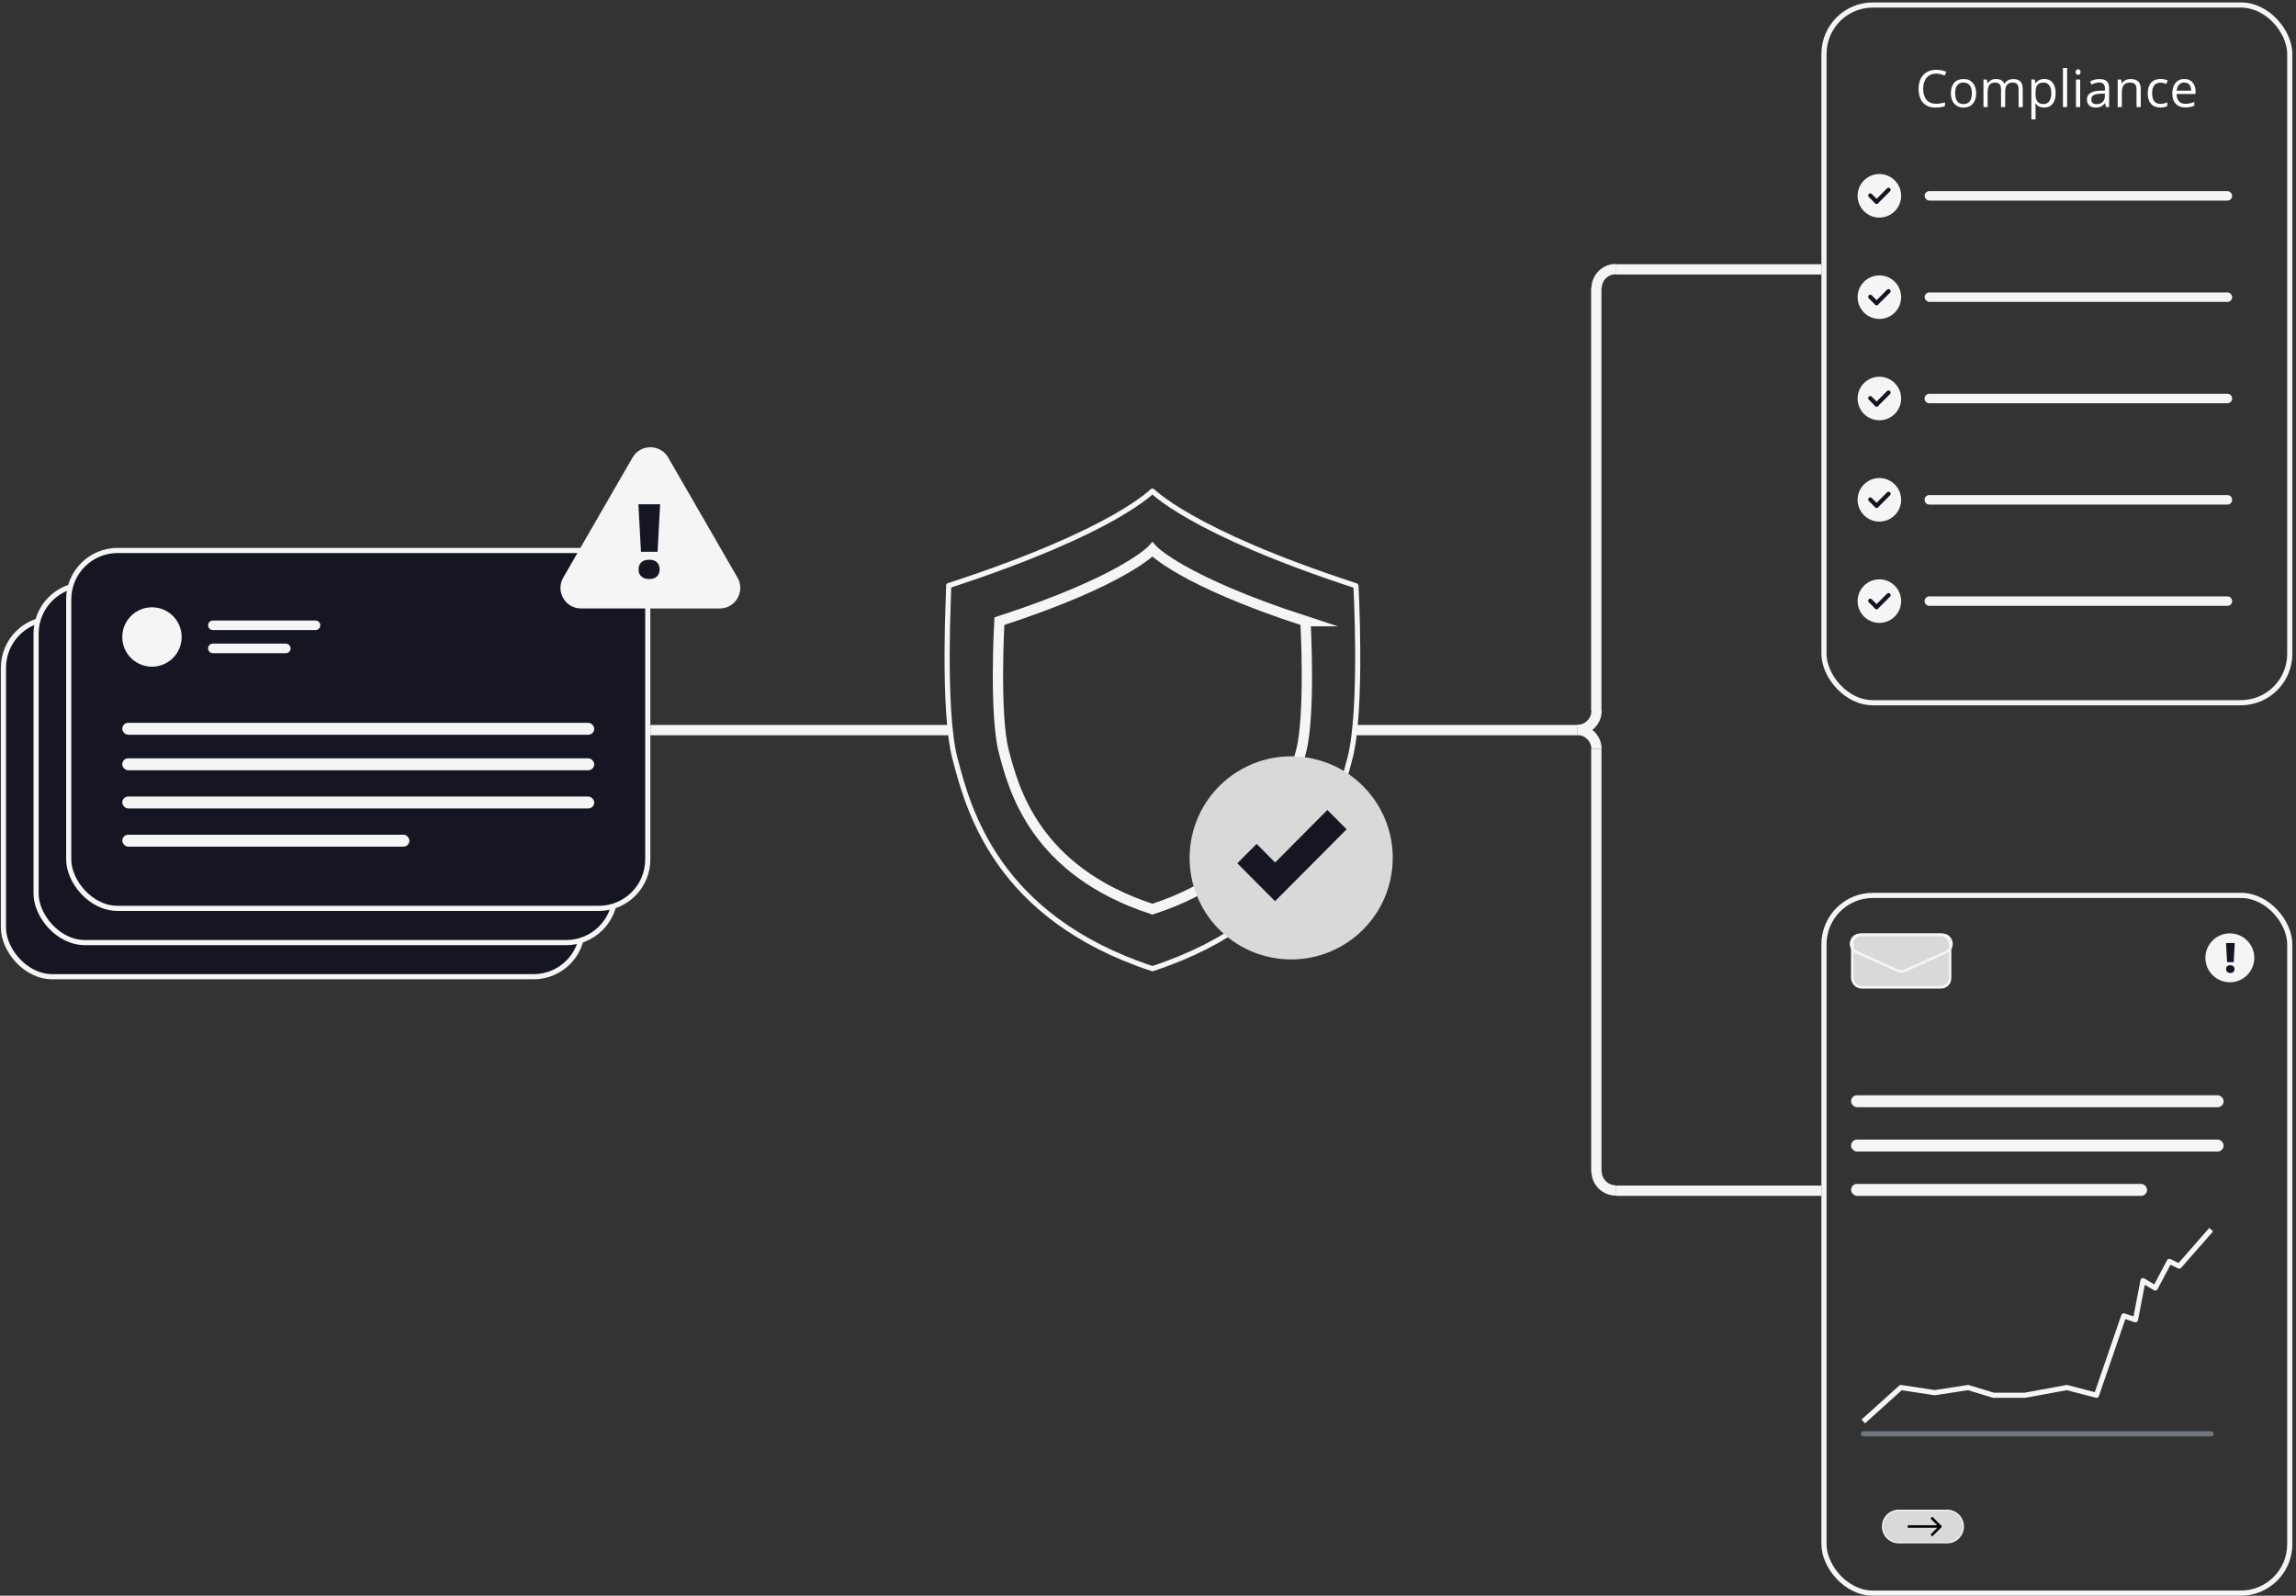 <?xml version="1.0" encoding="UTF-8"?>
<svg id="Layer_1" data-name="Layer 1" xmlns="http://www.w3.org/2000/svg" viewBox="0 0 446 310">
  <rect x="0" y="0" width="446" height="310" fill="#333333" stroke="none"/>
  <defs>
    <style>
      .cls-1, .cls-2, .cls-3 {
        fill: #d9d9d9;
      }

      .cls-4, .cls-5, .cls-6, .cls-2, .cls-7, .cls-3, .cls-8, .cls-9, .cls-10 {
        stroke: #f5f5f5;
      }

      .cls-4, .cls-6, .cls-7, .cls-8, .cls-9, .cls-10, .cls-11 {
        fill: none;
      }

      .cls-5, .cls-12 {
        fill: #161623;
      }

      .cls-6, .cls-7 {
        stroke-linejoin: round;
      }

      .cls-13 {
        fill: #fff;
      }

      .cls-2, .cls-9 {
        stroke-width: .5px;
      }

      .cls-7, .cls-11 {
        stroke-linecap: round;
      }

      .cls-14 {
        fill: #f5f5f5;
      }

      .cls-3 {
        stroke-width: .25px;
      }

      .cls-8 {
        stroke-miterlimit: 10;
      }

      .cls-8, .cls-10 {
        stroke-width: 2px;
      }

      .cls-11 {
        stroke: #71757e;
      }
    </style>
  </defs>
  <path class="cls-7" d="M262.16,147.57c-1.28,4.84-3.29,12.45-8.7,20.11-5.46,7.72-14.4,15.51-29.6,20.51-15.2-5-24.14-12.79-29.6-20.51-5.41-7.66-7.43-15.27-8.7-20.11l-.05-.18c-1.26-4.76-1.55-13.22-1.53-20.54.01-3.65.1-7,.19-9.44.04-1.22.09-2.99.12-3.67v.02c16.21-5.29,26.18-9.91,32.09-13.25,2.97-1.69,4.92-3.04,6.14-3.98.61-.47,1.03-.84,1.3-1.09.01-.01.02-.02.04-.03.01.01.02.02.04.03.27.25.7.62,1.3,1.09,1.21.94,3.16,2.3,6.14,3.98,5.9,3.35,15.85,8,32.05,13.29.01.18.02.42.04.72.03.68.08,1.68.12,2.89.09,2.44.18,5.79.19,9.44.02,7.33-.27,15.79-1.53,20.54"/>
  <path class="cls-8" d="M253.59,120.68c-24.33-7.91-29.73-13.92-29.73-13.92,0,0-5.4,6-29.73,13.92,0,0-1.02,18.16.87,25.34s5.97,23.14,28.86,30.61c22.88-7.47,26.96-23.43,28.86-30.61,1.89-7.18.87-25.34.87-25.34Z"/>
  <circle class="cls-1" cx="250.8" cy="166.65" r="19.73" transform="translate(46.13 387.52) rotate(-80.78)"/>
  <path class="cls-12" d="M261.59,161.12l-3.75-3.76-10.14,10.2-3.6-3.61-3.75,3.76,7.33,7.37h0l13.89-13.96Z"/>
  <rect class="cls-4" x="354.31" y="173.95" width="90.48" height="135.55" rx="9.5" ry="9.5"/>
  <line class="cls-10" x1="126.33" y1="141.84" x2="184.94" y2="141.84"/>
  <rect class="cls-5" x=".67" y="120.22" width="112.48" height="69.53" rx="9.5" ry="9.5"/>
  <rect class="cls-14" x="11.07" y="153.7" width="91.68" height="2.32" rx="1.16" ry="1.16"/>
  <path class="cls-14" d="M28.67,133.82h19.94c.51,0,.93.42.93.93h0c0,.51-.42.93-.93.93h-19.94c-.51,0-.93-.42-.93-.93h0c0-.51.42-.93.93-.93Z"/>
  <path class="cls-14" d="M28.67,138.31h14.17c.51,0,.93.42.93.93h0c0,.51-.42.93-.93.93h-14.17c-.51,0-.93-.42-.93-.93h0c0-.51.42-.93.93-.93Z"/>
  <rect class="cls-14" x="11.07" y="160.6" width="91.68" height="2.32" rx="1.16" ry="1.16"/>
  <rect class="cls-14" x="11.07" y="168.02" width="91.68" height="2.32" rx="1.16" ry="1.16"/>
  <rect class="cls-14" x="11.07" y="175.43" width="55.78" height="2.32" rx="1.16" ry="1.16"/>
  <circle class="cls-14" cx="16.84" cy="137.03" r="5.77"/>
  <rect class="cls-5" x="7.01" y="113.59" width="112.48" height="69.53" rx="9.5" ry="9.5"/>
  <rect class="cls-14" x="17.41" y="147.07" width="91.68" height="2.32" rx="1.16" ry="1.16"/>
  <path class="cls-14" d="M35.01,127.19h19.94c.51,0,.93.42.93.93h0c0,.51-.42.93-.93.93h-19.94c-.51,0-.93-.42-.93-.93h0c0-.51.42-.93.93-.93Z"/>
  <path class="cls-14" d="M35.01,131.68h14.17c.51,0,.93.42.93.93h0c0,.51-.42.93-.93.93h-14.17c-.51,0-.93-.42-.93-.93h0c0-.51.42-.93.93-.93Z"/>
  <rect class="cls-14" x="17.41" y="153.96" width="91.68" height="2.32" rx="1.16" ry="1.16"/>
  <rect class="cls-14" x="17.41" y="161.38" width="91.68" height="2.32" rx="1.16" ry="1.16"/>
  <rect class="cls-14" x="17.41" y="168.8" width="55.78" height="2.32" rx="1.16" ry="1.16"/>
  <circle class="cls-14" cx="23.18" cy="130.4" r="5.77"/>
  <rect class="cls-5" x="13.35" y="106.94" width="112.48" height="69.53" rx="9.5" ry="9.5"/>
  <rect class="cls-14" x="23.75" y="140.42" width="91.68" height="2.32" rx="1.16" ry="1.16"/>
  <path class="cls-14" d="M41.35,120.55h19.94c.51,0,.93.42.93.93h0c0,.51-.42.93-.93.93h-19.94c-.51,0-.93-.42-.93-.93h0c0-.51.42-.93.93-.93Z"/>
  <path class="cls-14" d="M41.35,125.04h14.17c.51,0,.93.42.93.93h0c0,.51-.42.93-.93.93h-14.17c-.51,0-.93-.42-.93-.93h0c0-.51.42-.93.93-.93Z"/>
  <rect class="cls-14" x="23.75" y="147.32" width="91.68" height="2.32" rx="1.16" ry="1.16"/>
  <rect class="cls-14" x="23.75" y="154.74" width="91.68" height="2.32" rx="1.16" ry="1.16"/>
  <rect class="cls-14" x="23.75" y="162.16" width="55.78" height="2.32" rx="1.16" ry="1.16"/>
  <circle class="cls-14" cx="29.52" cy="123.75" r="5.77"/>
  <path class="cls-14" d="M122.87,88.89c1.54-2.67,5.39-2.67,6.93,0l13.46,23.32c1.54,2.67-.38,6-3.46,6h-26.93c-3.08,0-5-3.33-3.46-6l13.46-23.32Z"/>
  <path class="cls-12" d="M127.73,107.2h-3.22l-.5-9.24h4.22l-.5,9.24ZM124.05,110.62c0-.59.18-1.05.53-1.38.35-.33.86-.5,1.53-.5s1.17.17,1.5.5c.35.33.52.79.52,1.38s-.18,1.04-.54,1.38c-.35.33-.85.49-1.49.49s-1.15-.16-1.51-.49c-.36-.33-.55-.79-.55-1.38Z"/>
  <rect class="cls-14" x="359.57" y="212.78" width="72.37" height="2.32" rx="1.16" ry="1.16"/>
  <rect class="cls-14" x="359.57" y="221.39" width="72.37" height="2.32" rx="1.16" ry="1.16"/>
  <rect class="cls-14" x="359.57" y="230" width="57.5" height="2.32" rx="1.16" ry="1.16"/>
  <rect class="cls-2" x="359.81" y="181.59" width="18.99" height="10.21" rx="1.75" ry="1.75"/>
  <path class="cls-9" d="M368.6,188.57l-8-3.62c-1.72-.78-1.16-3.34.72-3.34h16c1.88,0,2.44,2.57.72,3.34l-8,3.62c-.46.21-.98.21-1.44,0Z"/>
  <path class="cls-11" d="M361.98,278.55h67.54"/>
  <path class="cls-6" d="M361.94,276.15l7.31-6.59,6.58,1,6.48-1,4.93,1.5h6.12l8.13-1.5,5.75,1.5,5.3-15.42,2.28.75,1.46-7.59,2.38,1.42,2.74-5.17,1.92.92,6.21-7.09"/>
  <path class="cls-3" d="M368.84,293.41h9.38c1.74,0,3.15,1.41,3.15,3.15h0c0,1.74-1.41,3.15-3.15,3.15h-9.38c-1.74,0-3.15-1.41-3.15-3.15h0c0-1.74,1.41-3.15,3.15-3.15Z"/>
  <path d="M377.09,296.74c.1-.1.1-.26,0-.35l-1.59-1.59c-.1-.1-.26-.1-.35,0-.1.1-.1.26,0,.35l1.41,1.42-1.41,1.41c-.1.1-.1.26,0,.35.1.1.26.1.35,0l1.59-1.59ZM370.59,296.81h6.33v-.5h-6.33v.5Z"/>
  <circle class="cls-14" cx="433.15" cy="186.08" r="4.75"/>
  <path class="cls-12" d="M433.9,186.91h-1.29l-.2-3.7h1.69l-.2,3.7ZM432.42,188.27c0-.24.07-.42.21-.55.14-.13.35-.2.61-.2s.47.07.6.2c.14.13.21.31.21.55s-.07.42-.21.55c-.14.13-.34.2-.59.2s-.46-.07-.6-.2c-.15-.13-.22-.32-.22-.55Z"/>
  <path class="cls-13" d="M376.12,14.3c-.78,0-1.4.26-1.86.79-.45.52-.68,1.24-.68,2.14s.22,1.66.65,2.17c.44.51,1.06.76,1.88.76.5,0,1.07-.09,1.7-.27v.73c-.5.19-1.11.28-1.83.28-1.05,0-1.86-.32-2.44-.96-.57-.64-.85-1.54-.85-2.72,0-.74.14-1.38.41-1.93.28-.55.67-.98,1.19-1.28.52-.3,1.13-.45,1.84-.45.75,0,1.4.14,1.96.41l-.35.71c-.54-.25-1.08-.38-1.62-.38ZM383.87,18.12c0,.87-.22,1.55-.66,2.05-.44.49-1.05.73-1.82.73-.48,0-.9-.11-1.27-.34-.37-.22-.66-.55-.86-.97-.2-.42-.3-.91-.3-1.47,0-.87.22-1.55.65-2.04.44-.49,1.04-.73,1.82-.73s1.34.25,1.78.75c.44.5.66,1.17.66,2.02ZM379.79,18.12c0,.68.14,1.2.41,1.56.27.36.68.54,1.21.54s.93-.18,1.21-.53c.28-.36.42-.88.42-1.57s-.14-1.2-.42-1.55c-.27-.35-.68-.53-1.22-.53s-.93.17-1.2.52c-.27.35-.41.87-.41,1.56ZM392.11,20.8v-3.48c0-.43-.09-.75-.27-.96-.18-.21-.46-.32-.85-.32-.5,0-.88.14-1.12.43-.24.29-.36.74-.36,1.34v2.99h-.81v-3.48c0-.43-.09-.75-.27-.96-.18-.21-.47-.32-.86-.32-.51,0-.88.15-1.12.46-.23.3-.35.8-.35,1.49v2.81h-.81v-5.35h.66l.13.73h.04c.15-.26.37-.46.64-.61.28-.15.59-.22.94-.22.84,0,1.38.3,1.64.91h.04c.16-.28.39-.5.69-.66.3-.16.65-.24,1.04-.24.6,0,1.06.16,1.36.47.3.31.45.81.45,1.49v3.49h-.81ZM397.09,20.89c-.35,0-.67-.06-.96-.19-.29-.13-.53-.33-.72-.6h-.06c.04.31.06.61.06.89v2.2h-.81v-7.75h.66l.11.73h.04c.21-.29.45-.5.73-.63.28-.13.59-.2.95-.2.71,0,1.26.24,1.64.73.39.49.58,1.17.58,2.04s-.2,1.56-.59,2.05c-.39.49-.93.73-1.63.73ZM396.97,16.04c-.55,0-.94.15-1.19.45-.24.3-.37.78-.38,1.45v.18c0,.75.13,1.29.38,1.62.25.32.65.48,1.21.48.46,0,.82-.19,1.08-.56.26-.37.4-.89.4-1.55s-.13-1.18-.4-1.53c-.26-.36-.63-.54-1.1-.54ZM401.54,20.8h-.81v-7.6h.81v7.6ZM404.07,20.8h-.81v-5.35h.81v5.35ZM403.19,14c0-.19.05-.32.14-.41.09-.09.2-.13.34-.13s.24.04.34.13c.09.09.14.22.14.41s-.05.32-.14.41c-.09.09-.21.13-.34.13-.14,0-.25-.04-.34-.13-.09-.09-.14-.23-.14-.41ZM409.08,20.8l-.16-.76h-.04c-.27.34-.53.56-.8.68-.26.12-.59.18-.99.18-.53,0-.95-.14-1.25-.41-.3-.27-.45-.66-.45-1.17,0-1.08.86-1.65,2.59-1.7l.91-.03v-.33c0-.42-.09-.73-.27-.93-.18-.2-.47-.3-.86-.3-.45,0-.95.14-1.51.41l-.25-.62c.26-.14.55-.26.87-.34.32-.08.63-.12.95-.12.64,0,1.11.14,1.42.42.31.28.46.74.46,1.36v3.65h-.6ZM407.25,20.23c.51,0,.9-.14,1.19-.42.29-.28.43-.66.43-1.16v-.48l-.81.03c-.65.02-1.11.12-1.4.3-.28.18-.42.45-.42.83,0,.29.09.52.26.67.18.15.43.23.75.23ZM415.02,20.8v-3.46c0-.44-.1-.76-.3-.98-.2-.21-.51-.32-.93-.32-.56,0-.97.15-1.23.45-.26.3-.39.8-.39,1.5v2.81h-.81v-5.35h.66l.13.73h.04c.17-.26.4-.47.7-.61.3-.15.63-.22,1-.22.64,0,1.13.16,1.46.47.33.31.49.81.49,1.49v3.49h-.81ZM419.64,20.89c-.77,0-1.38-.24-1.8-.71-.42-.48-.64-1.15-.64-2.03s.21-1.59.65-2.08c.43-.49,1.05-.73,1.85-.73.26,0,.51.03.77.08.26.06.46.12.61.2l-.25.69c-.18-.07-.38-.13-.59-.18-.21-.05-.4-.07-.56-.07-1.09,0-1.63.69-1.63,2.08,0,.66.13,1.16.4,1.51.27.35.66.53,1.18.53.45,0,.9-.1,1.37-.29v.72c-.36.19-.81.28-1.35.28ZM424.53,20.89c-.79,0-1.42-.24-1.88-.72-.46-.48-.68-1.15-.68-2.01s.21-1.55.63-2.06c.43-.51,1-.76,1.71-.76.67,0,1.2.22,1.59.66.39.44.59,1.02.59,1.74v.51h-3.69c.02.63.17,1.11.47,1.43.3.33.73.49,1.27.49.58,0,1.15-.12,1.71-.36v.72c-.29.12-.56.21-.82.26-.25.06-.56.08-.92.08ZM424.31,16.03c-.43,0-.77.14-1.03.42-.25.28-.4.67-.45,1.16h2.8c0-.51-.11-.9-.34-1.17-.23-.27-.55-.41-.98-.41Z"/>
  <rect class="cls-4" x="354.31" y=".97" width="90.48" height="135.55" rx="9.5" ry="9.5"/>
  <rect class="cls-14" x="373.86" y="37.13" width="59.74" height="1.84" rx=".92" ry=".92"/>
  <circle class="cls-14" cx="365.07" cy="38.04" r="4.23"/>
  <path class="cls-12" d="M363.59,37.68l1.23,1.23c.16.16.16.42,0,.58h0c-.16.16-.42.16-.58,0l-1.23-1.23c-.16-.16-.16-.42,0-.58h0c.16-.16.42-.16.58,0Z"/>
  <path class="cls-12" d="M367.14,37.17l-2.32,2.32c-.16.16-.42.16-.58,0h0c-.16-.16-.16-.42,0-.58l2.32-2.32c.16-.16.42-.16.58,0h0c.16.16.16.42,0,.58Z"/>
  <rect class="cls-14" x="373.86" y="56.81" width="59.74" height="1.84" rx=".92" ry=".92"/>
  <circle class="cls-14" cx="365.07" cy="57.73" r="4.23"/>
  <path class="cls-12" d="M363.59,57.37l1.23,1.23c.16.16.16.42,0,.58h0c-.16.16-.42.16-.58,0l-1.23-1.23c-.16-.16-.16-.42,0-.58h0c.16-.16.42-.16.58,0Z"/>
  <path class="cls-12" d="M367.14,56.86l-2.32,2.32c-.16.16-.42.16-.58,0h0c-.16-.16-.16-.42,0-.58l2.32-2.32c.16-.16.42-.16.58,0h0c.16.16.16.42,0,.58Z"/>
  <path class="cls-14" d="M374.77,76.5h57.91c.51,0,.92.41.92.92h0c0,.51-.41.92-.92.92h-57.91c-.51,0-.92-.41-.92-.92h0c0-.51.41-.92.92-.92Z"/>
  <circle class="cls-14" cx="365.07" cy="77.42" r="4.23"/>
  <path class="cls-12" d="M363.59,77.06l1.23,1.23c.16.16.16.42,0,.58h0c-.16.16-.42.16-.58,0l-1.23-1.23c-.16-.16-.16-.42,0-.58h0c.16-.16.42-.16.58,0Z"/>
  <path class="cls-12" d="M367.14,76.55l-2.32,2.32c-.16.16-.42.16-.58,0h0c-.16-.16-.16-.42,0-.58l2.32-2.32c.16-.16.42-.16.58,0h0c.16.16.16.42,0,.58Z"/>
  <path class="cls-14" d="M374.77,96.18h57.91c.51,0,.92.41.92.92h0c0,.51-.41.92-.92.92h-57.91c-.51,0-.92-.41-.92-.92h0c0-.51.41-.92.92-.92Z"/>
  <circle class="cls-14" cx="365.07" cy="97.1" r="4.23"/>
  <path class="cls-12" d="M363.59,96.74l1.23,1.23c.16.16.16.42,0,.58h0c-.16.16-.42.16-.58,0l-1.23-1.23c-.16-.16-.16-.42,0-.58h0c.16-.16.42-.16.58,0Z"/>
  <path class="cls-12" d="M367.14,96.23l-2.32,2.32c-.16.16-.42.16-.58,0h0c-.16-.16-.16-.42,0-.58l2.32-2.32c.16-.16.42-.16.58,0h0c.16.16.16.42,0,.58Z"/>
  <path class="cls-14" d="M374.77,115.86h57.91c.51,0,.92.41.92.92h0c0,.51-.41.92-.92.92h-57.91c-.51,0-.92-.41-.92-.92h0c0-.51.41-.92.92-.92Z"/>
  <circle class="cls-14" cx="365.07" cy="116.78" r="4.23"/>
  <path class="cls-12" d="M363.59,116.42l1.23,1.23c.16.16.16.42,0,.58h0c-.16.16-.42.16-.58,0l-1.23-1.23c-.16-.16-.16-.42,0-.58h0c.16-.16.42-.16.58,0Z"/>
  <path class="cls-12" d="M367.14,115.91l-2.32,2.32c-.16.16-.42.16-.58,0h0c-.16-.16-.16-.42,0-.58l2.32-2.32c.16-.16.42-.16.58,0h0c.16.16.16.42,0,.58Z"/>
  <line class="cls-10" x1="262.93" y1="141.84" x2="306.4" y2="141.84"/>
  <line class="cls-10" x1="310.09" y1="145.52" x2="310.09" y2="227.72"/>
  <line class="cls-10" x1="310.08" y1="55.88" x2="310.08" y2="138.08"/>
  <path class="cls-10" d="M310.13,138.08c0,2.06-1.67,3.72-3.72,3.72"/>
  <path class="cls-10" d="M306.4,141.8c2.06,0,3.72,1.67,3.72,3.72"/>
  <line class="cls-10" x1="313.84" y1="231.32" x2="353.81" y2="231.32"/>
  <path class="cls-10" d="M313.86,231.27c-2.06,0-3.72-1.67-3.72-3.72"/>
  <line class="cls-10" x1="313.83" y1="52.33" x2="353.81" y2="52.33"/>
  <path class="cls-10" d="M313.86,52.28c-2.06,0-3.72,1.67-3.72,3.72"/>
</svg>